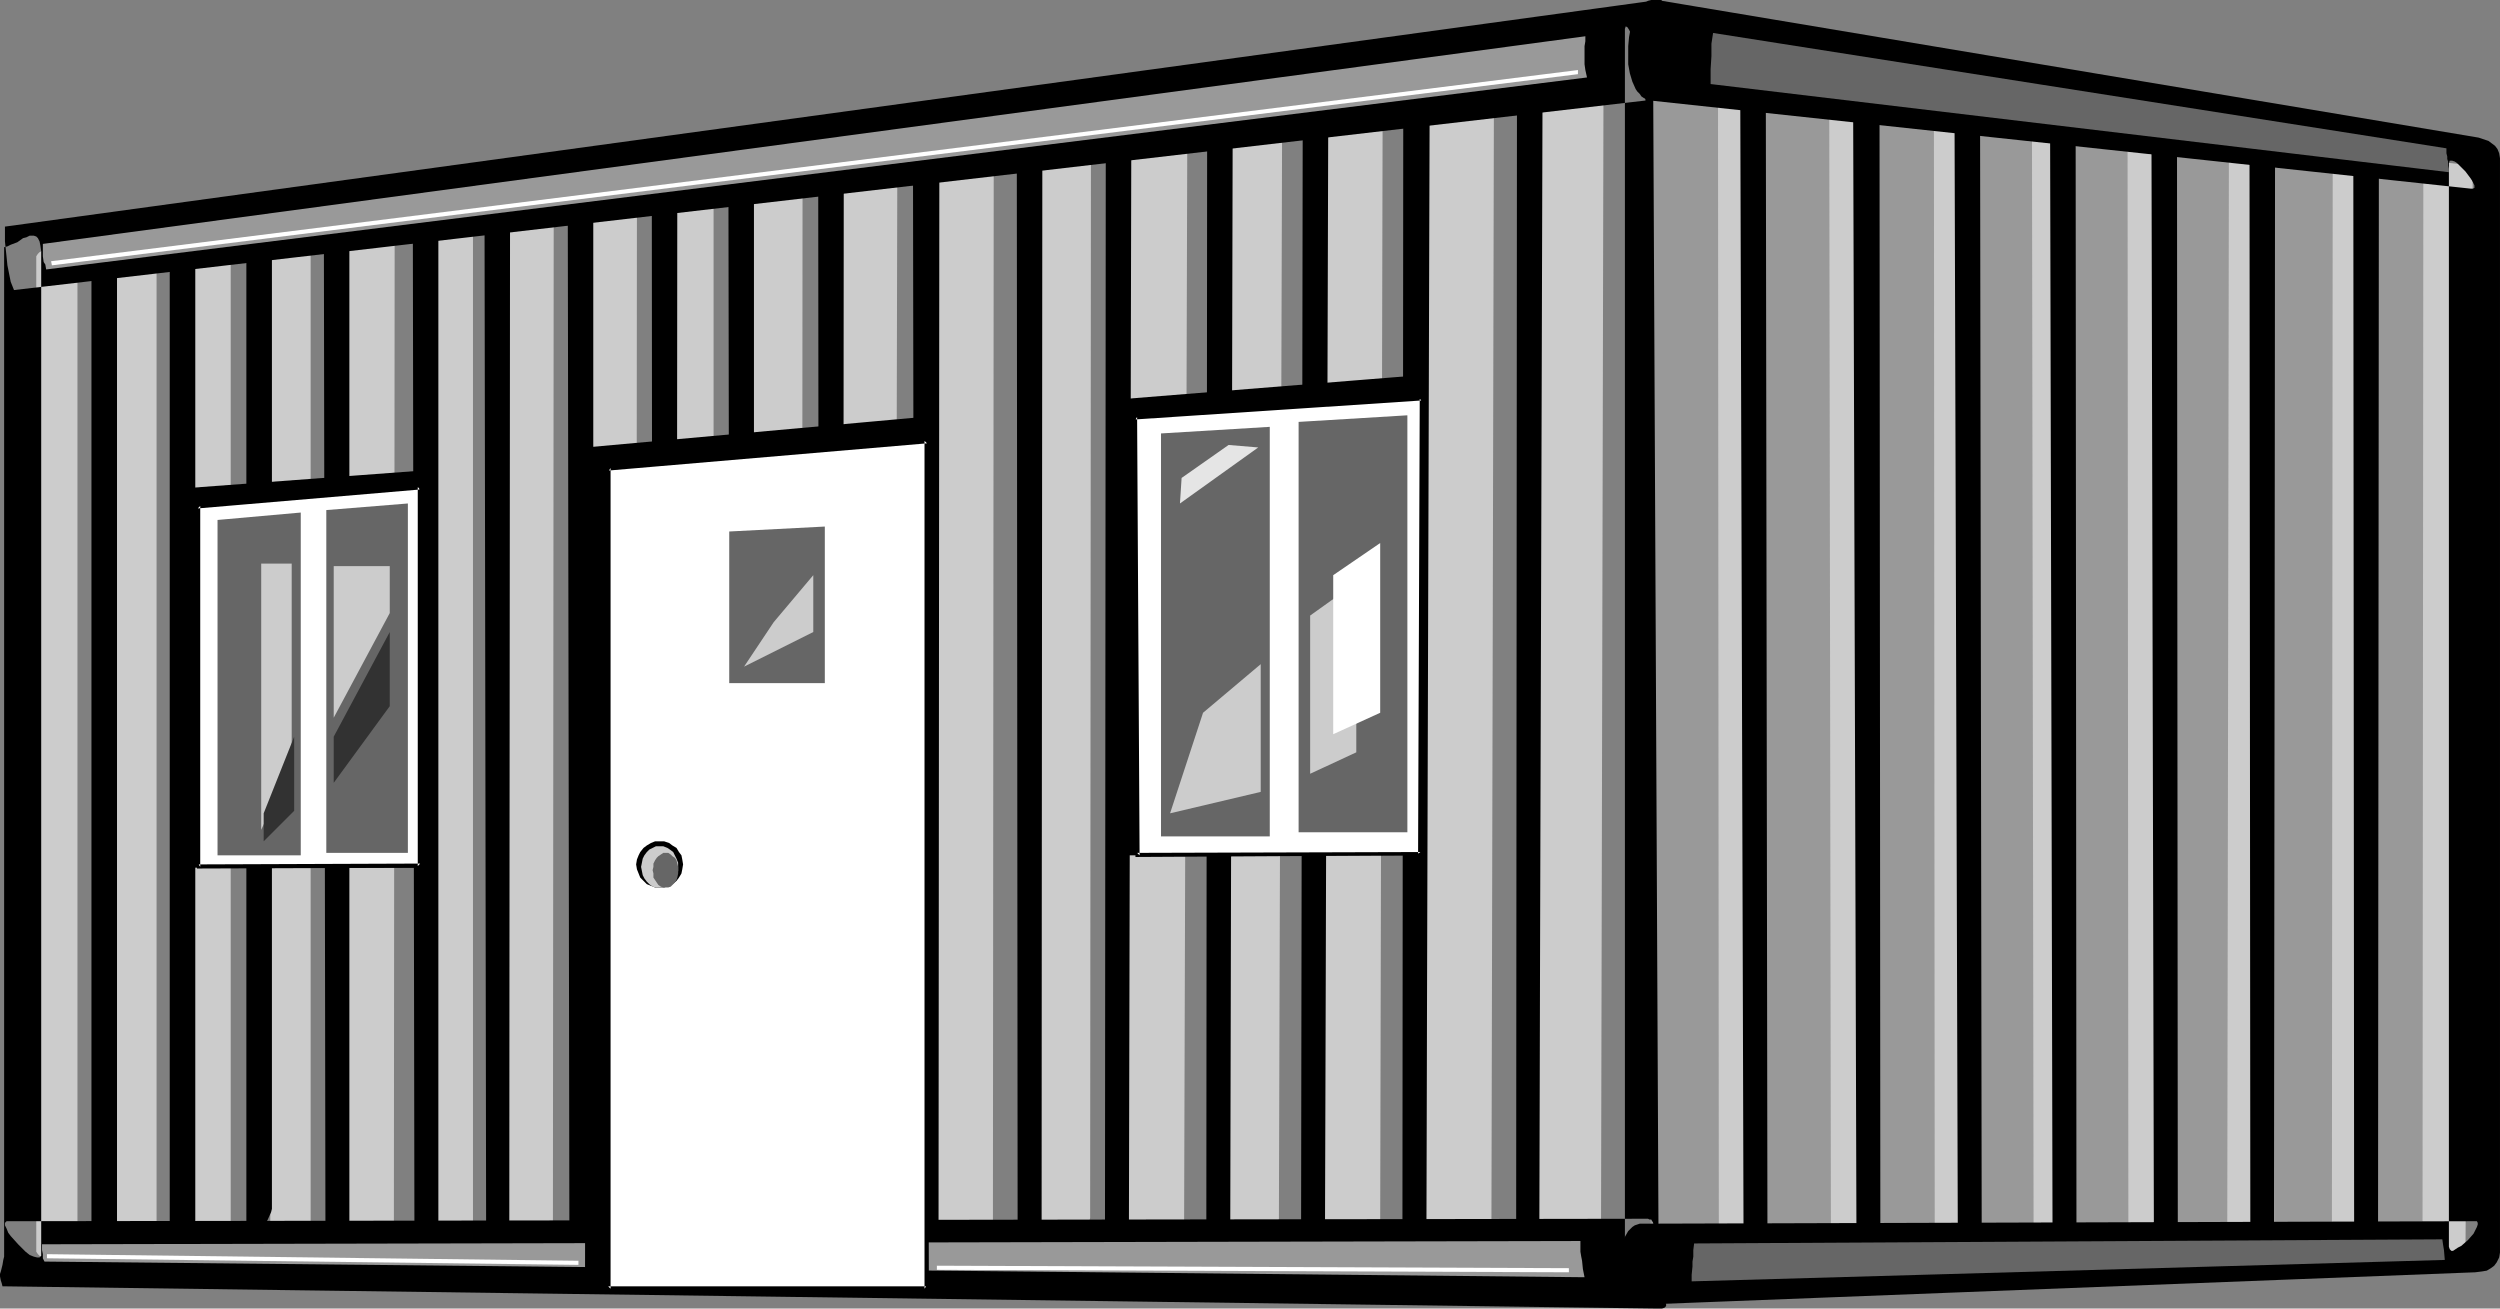 <?xml version="1.0" encoding="UTF-8" standalone="no"?>
<svg
   version="1.0"
   width="129.724mm"
   height="67.9mm"
   id="svg89"
   sodipodi:docname="Mobile Office.wmf"
   xmlns:inkscape="http://www.inkscape.org/namespaces/inkscape"
   xmlns:sodipodi="http://sodipodi.sourceforge.net/DTD/sodipodi-0.dtd"
   xmlns="http://www.w3.org/2000/svg"
   xmlns:svg="http://www.w3.org/2000/svg">
  <rect width="100%" height="100%" fill="#808080" stroke="none"/>
  <sodipodi:namedview
     id="namedview89"
     pagecolor="#ffffff"
     bordercolor="#000000"
     borderopacity="0.25"
     inkscape:showpageshadow="2"
     inkscape:pageopacity="0.0"
     inkscape:pagecheckerboard="0"
     inkscape:deskcolor="#d1d1d1"
     inkscape:document-units="mm" />
  <defs
     id="defs1">
    <pattern
       id="WMFhbasepattern"
       patternUnits="userSpaceOnUse"
       width="6"
       height="6"
       x="0"
       y="0" />
  </defs>
  <path
     style="fill:#cccccc;fill-opacity:1;fill-rule:evenodd;stroke:none"
     d="m 324.977,14.221 159.984,18.261 -1.454,215.259 H 324.977 Z"
     id="path1" />
  <path
     style="fill:#999999;fill-opacity:1;fill-rule:evenodd;stroke:none"
     d="m 463.791,27.958 0.162,212.835 v 0.646 l 0.485,0.485 0.485,0.646 0.646,0.485 0.97,0.485 0.97,0.162 1.939,0.646 1.131,0.162 h 0.97 0.97 l 0.808,-0.162 0.646,-0.323 0.646,-0.323 0.323,-0.485 0.162,-0.485 0.162,-212.835 -0.162,-0.646 -0.323,-0.485 -0.485,-0.646 -0.808,-0.323 -0.97,-0.485 -0.808,-0.323 -2.101,-0.485 -1.131,-0.162 -1.131,-0.162 -0.808,0.162 -0.97,0.162 -0.808,0.162 -0.485,0.323 -0.323,0.485 z"
     id="path2" />
  <path
     style="fill:#999999;fill-opacity:1;fill-rule:evenodd;stroke:none"
     d="m 446.015,29.412 0.162,212.835 v 0.646 l 0.485,0.485 0.485,0.646 0.646,0.323 0.97,0.485 0.97,0.323 1.939,0.485 1.131,0.162 h 0.97 0.97 0.808 l 0.646,-0.323 0.646,-0.323 0.323,-0.485 0.162,-0.485 0.162,-212.835 -0.162,-0.646 -0.323,-0.646 -0.485,-0.485 -0.808,-0.485 -1.778,-0.808 -2.101,-0.485 -1.131,-0.162 h -1.939 l -0.97,0.162 -0.808,0.162 -0.485,0.485 -0.323,0.323 z"
     id="path3" />
  <path
     style="fill:#999999;fill-opacity:1;fill-rule:evenodd;stroke:none"
     d="m 426.785,26.503 0.162,212.835 v 0.646 l 0.323,0.485 0.485,0.485 0.646,0.485 0.808,0.485 0.808,0.323 1.778,0.485 h 0.97 l 0.97,0.162 0.808,-0.162 h 0.808 l 0.485,-0.323 0.485,-0.323 0.323,-0.485 0.162,-0.485 0.323,-212.835 -0.162,-0.646 -0.323,-0.646 -0.646,-0.485 -0.485,-0.485 -0.808,-0.323 -0.97,-0.323 -1.778,-0.485 -0.97,-0.162 h -0.97 -0.808 l -0.808,0.162 -0.646,0.323 -0.646,0.323 -0.162,0.485 z"
     id="path4" />
  <path
     style="fill:#999999;fill-opacity:1;fill-rule:evenodd;stroke:none"
     d="m 405.616,22.948 0.485,219.784 0.162,0.485 0.323,0.646 0.485,0.485 0.808,0.485 0.808,0.485 0.97,0.323 2.101,0.485 0.97,0.162 h 1.131 0.808 l 0.97,-0.162 0.646,-0.162 0.646,-0.323 0.323,-0.485 0.162,-0.646 -0.162,-219.784 -0.162,-0.646 -0.323,-0.485 -0.646,-0.646 -0.808,-0.323 -0.808,-0.485 -0.97,-0.323 -2.101,-0.485 -1.131,-0.162 h -1.131 -0.97 l -0.808,0.162 -0.808,0.162 -0.485,0.323 -0.485,0.485 z"
     id="path5" />
  <path
     style="fill:#999999;fill-opacity:1;fill-rule:evenodd;stroke:none"
     d="m 388.163,24.241 -1.454,219.784 0.162,0.646 0.323,0.485 0.646,0.485 0.808,0.323 0.808,0.323 0.97,0.323 1.131,0.162 h 1.131 1.131 1.131 l 0.97,-0.162 0.97,-0.162 0.808,-0.485 0.485,-0.323 0.485,-0.485 0.162,-0.646 -0.323,-219.784 -0.162,-0.646 -0.323,-0.485 -0.485,-0.485 -0.646,-0.323 -0.808,-0.323 -0.808,-0.323 -1.939,-0.162 h -0.97 -0.97 l -0.808,0.162 -0.808,0.323 -0.646,0.323 -0.485,0.323 -0.323,0.485 z"
     id="path6" />
  <path
     style="fill:#999999;fill-opacity:1;fill-rule:evenodd;stroke:none"
     d="m 367.801,21.009 0.485,219.946 0.162,0.485 0.323,0.646 0.646,0.485 0.646,0.323 0.808,0.485 0.97,0.323 2.101,0.323 0.97,0.162 h 0.97 l 1.131,-0.162 0.808,-0.162 0.646,-0.162 0.485,-0.485 0.485,-0.485 v -0.485 l -0.162,-219.784 -0.162,-0.646 -0.323,-0.646 -0.646,-0.485 -0.646,-0.323 -0.808,-0.485 -0.97,-0.162 -2.101,-0.485 h -1.131 -1.131 -0.97 l -0.808,0.162 -0.808,0.323 -0.485,0.323 -0.323,0.485 z"
     id="path7" />
  <path
     style="fill:#999999;fill-opacity:1;fill-rule:evenodd;stroke:none"
     d="m 345.339,21.978 0.485,219.784 0.162,0.646 0.485,0.485 0.646,0.323 0.808,0.485 0.97,0.323 1.131,0.162 1.131,0.162 1.293,0.162 h 1.293 l 1.131,-0.162 1.131,-0.162 0.97,-0.162 0.808,-0.323 0.646,-0.485 0.485,-0.485 0.162,-0.485 -0.323,-219.784 v -0.646 l -0.485,-0.485 -0.646,-0.485 -0.97,-0.485 -0.97,-0.162 -2.262,-0.485 h -2.586 l -2.424,0.162 -0.97,0.323 -0.97,0.162 -0.646,0.485 -0.323,0.485 z"
     id="path8" />
  <path
     style="fill:#999999;fill-opacity:1;fill-rule:evenodd;stroke:none"
     d="m 323.038,17.777 0.646,224.471 v 0.646 l 0.485,0.646 0.646,0.485 0.97,0.485 0.97,0.485 1.131,0.485 2.424,0.485 1.293,0.323 h 1.131 l 1.131,0.162 1.131,-0.162 0.808,-0.162 0.646,-0.323 0.485,-0.485 0.162,-0.485 -0.162,-225.602 -0.323,-0.646 -0.323,-0.485 -0.646,-0.485 -0.97,-0.485 -0.97,-0.485 -1.293,-0.323 -1.131,-0.162 -1.293,-0.162 -1.293,-0.162 h -1.293 l -1.131,0.162 -1.131,0.162 -0.808,0.162 -0.646,0.323 -0.485,0.485 z"
     id="path9" />
  <path
     style="fill:#cccccc;fill-opacity:1;fill-rule:evenodd;stroke:none"
     d="M 15.19,51.229 V 244.995 l -0.162,0.646 -0.323,0.485 -0.323,0.485 -0.485,0.323 -0.646,0.162 -0.646,0.162 -1.454,0.162 -1.454,-0.162 -0.808,-0.162 -0.485,-0.323 -0.646,-0.485 -0.323,-0.323 -0.323,-0.485 V 244.833 50.906 50.259 l 0.323,-0.485 0.323,-0.323 0.646,-0.323 0.485,-0.323 0.808,-0.162 1.454,-0.162 1.454,0.323 0.646,0.162 0.646,0.323 0.485,0.323 0.323,0.485 0.323,0.485 z"
     id="path10" />
  <path
     style="fill:#cccccc;fill-opacity:1;fill-rule:evenodd;stroke:none"
     d="m 30.704,49.29 v 193.927 0.646 l -0.323,0.485 -0.485,0.323 -0.485,0.323 -0.646,0.323 -0.646,0.162 -1.454,0.162 -1.616,-0.162 -0.646,-0.323 -0.485,-0.162 -0.646,-0.485 -0.323,-0.485 -0.323,-0.485 V 242.894 49.128 48.482 l 0.323,-0.485 0.323,-0.485 0.646,-0.323 0.485,-0.162 0.646,-0.162 1.616,-0.162 1.454,0.162 0.646,0.323 0.646,0.162 0.485,0.485 0.485,0.485 0.323,0.485 z"
     id="path11" />
  <path
     style="fill:#cccccc;fill-opacity:1;fill-rule:evenodd;stroke:none"
     d="m 45.248,46.543 v 193.766 0.646 l -0.323,0.485 -0.323,0.323 -0.485,0.323 -0.646,0.323 h -0.646 -1.293 l -1.454,-0.323 -0.485,-0.162 -0.646,-0.485 -0.485,-0.323 -0.485,-0.485 -0.162,-0.485 V 239.5 45.573 45.088 l 0.162,-0.485 0.485,-0.485 0.485,-0.323 0.646,-0.162 0.485,-0.162 h 1.454 l 1.293,0.485 0.646,0.162 0.646,0.323 0.485,0.485 0.323,0.485 0.323,0.485 z"
     id="path12" />
  <path
     style="fill:#cccccc;fill-opacity:1;fill-rule:evenodd;stroke:none"
     d="M 60.923,47.027 V 240.793 l -0.162,0.646 -0.323,0.485 -0.323,0.485 -0.485,0.485 -0.646,0.323 -0.646,0.323 -1.454,0.323 h -1.454 l -0.646,-0.162 -0.646,-0.162 -0.485,-0.323 -0.323,-0.485 -0.323,-0.485 V 241.763 42.018 41.533 l 0.323,-0.323 0.323,-0.162 0.485,-0.162 0.646,0.162 0.646,0.162 0.646,0.323 0.808,0.485 1.454,0.97 1.293,1.293 0.485,0.646 0.323,0.808 0.323,0.485 z"
     id="path13" />
  <path
     style="fill:#cccccc;fill-opacity:1;fill-rule:evenodd;stroke:none"
     d="m 77.406,38.139 -0.162,205.401 -0.162,0.646 -0.162,0.485 -0.485,0.485 -0.646,0.323 -0.646,0.323 -0.646,0.323 -1.778,0.162 H 71.104 l -0.646,-0.162 -0.646,-0.162 -0.646,-0.485 -0.485,-0.323 -0.162,-0.485 -0.162,-0.646 -0.323,-205.401 0.162,-0.646 0.323,-0.485 0.485,-0.485 0.485,-0.323 0.808,-0.323 0.646,-0.323 1.778,-0.162 h 1.778 l 0.808,0.162 0.646,0.162 0.646,0.485 0.323,0.323 0.323,0.485 z"
     id="path14" />
  <path
     style="fill:#cccccc;fill-opacity:1;fill-rule:evenodd;stroke:none"
     d="M 92.758,41.21 V 246.611 l -0.162,0.646 -0.162,0.485 -0.323,0.485 -0.485,0.323 -0.485,0.323 h -0.646 l -1.131,0.162 -1.293,-0.162 -0.646,-0.323 -0.485,-0.162 -0.485,-0.323 -0.323,-0.485 -0.162,-0.485 -0.162,-0.646 -0.162,-205.563 v -0.485 l 0.323,-0.646 0.323,-0.323 0.485,-0.323 0.485,-0.323 0.646,-0.162 1.293,-0.162 1.293,0.162 0.646,0.323 0.646,0.323 0.323,0.323 0.485,0.485 0.162,0.485 z"
     id="path15" />
  <path
     style="fill:#cccccc;fill-opacity:1;fill-rule:evenodd;stroke:none"
     d="m 108.595,38.139 -0.162,205.401 -0.162,0.646 -0.162,0.485 -0.485,0.485 -0.646,0.323 -0.485,0.323 -0.808,0.323 -1.454,0.162 h -1.616 l -0.808,-0.162 -0.646,-0.162 -0.485,-0.485 -0.485,-0.323 -0.162,-0.485 -0.162,-0.646 -0.162,-205.401 v -0.646 l 0.323,-0.485 0.485,-0.485 0.485,-0.323 0.646,-0.323 0.808,-0.323 1.616,-0.162 h 1.616 l 0.808,0.162 0.646,0.162 0.646,0.485 0.323,0.323 0.323,0.485 z"
     id="path16" />
  <path
     style="fill:#cccccc;fill-opacity:1;fill-rule:evenodd;stroke:none"
     d="m 124.917,33.452 -0.162,205.563 v 0.646 l -0.323,0.485 -0.323,0.485 -0.646,0.323 -0.646,0.323 -0.808,0.162 -1.454,0.323 h -1.616 l -0.808,-0.323 -0.646,-0.162 -0.485,-0.323 -0.485,-0.485 -0.162,-0.485 -0.162,-0.485 -0.162,-205.563 0.162,-0.646 0.162,-0.485 0.485,-0.485 0.646,-0.323 0.646,-0.323 0.646,-0.323 1.778,-0.162 1.616,0.162 0.646,0.162 0.646,0.162 0.646,0.323 0.485,0.485 0.162,0.485 z"
     id="path17" />
  <path
     style="fill:#cccccc;fill-opacity:1;fill-rule:evenodd;stroke:none"
     d="M 139.945,29.897 V 243.54 l -0.162,0.646 -0.162,0.485 -0.323,0.323 -0.485,0.323 -0.646,0.162 -0.646,0.323 h -1.293 l -1.293,-0.323 -0.646,-0.162 -0.646,-0.323 -0.485,-0.485 -0.323,-0.485 -0.162,-0.485 -0.162,-0.646 -0.162,-213.643 v -0.646 l 0.323,-0.485 0.323,-0.323 0.485,-0.323 0.646,-0.162 0.646,-0.162 1.454,-0.162 1.293,0.323 0.646,0.323 0.646,0.323 0.485,0.323 0.485,0.485 0.162,0.485 z"
     id="path18" />
  <path
     style="fill:#cccccc;fill-opacity:1;fill-rule:evenodd;stroke:none"
     d="m 157.398,31.836 -0.162,213.643 v 0.485 l -0.323,0.646 -0.485,0.485 -0.646,0.323 -0.646,0.323 -0.808,0.323 -1.778,0.323 -0.97,0.162 h -0.808 l -0.808,-0.162 -0.808,-0.323 -0.485,-0.162 -0.485,-0.485 -0.323,-0.485 -0.162,-0.485 -0.162,-213.643 0.162,-0.646 0.162,-0.646 0.485,-0.485 0.646,-0.323 0.808,-0.323 0.808,-0.323 1.778,-0.323 h 0.97 0.97 0.808 l 0.808,0.323 0.485,0.323 0.646,0.323 0.162,0.485 z"
     id="path19" />
  <path
     style="fill:#cccccc;fill-opacity:1;fill-rule:evenodd;stroke:none"
     d="m 175.982,31.513 -0.485,213.482 -0.162,0.485 -0.323,0.485 -0.485,0.485 -0.646,0.485 -0.808,0.323 -0.808,0.162 -1.939,0.162 h -0.97 -0.97 l -0.808,-0.323 -0.808,-0.162 -0.646,-0.323 -0.485,-0.485 -0.323,-0.485 -0.162,-0.485 -0.162,-213.805 0.162,-0.485 0.323,-0.485 0.646,-0.485 0.646,-0.323 0.808,-0.323 0.97,-0.162 0.97,-0.162 h 1.939 l 0.97,0.162 0.97,0.162 0.808,0.323 0.808,0.323 0.485,0.485 0.323,0.485 z"
     id="path20" />
  <path
     style="fill:#cccccc;fill-opacity:1;fill-rule:evenodd;stroke:none"
     d="m 194.889,28.604 -0.162,213.643 -0.162,0.646 -0.323,0.485 -0.485,0.646 -0.646,0.323 -0.808,0.485 -0.97,0.323 -1.939,0.485 -1.131,0.162 h -0.97 -0.808 l -0.808,-0.162 -0.808,-0.162 -0.485,-0.323 -0.323,-0.485 -0.162,-0.646 -0.162,-213.643 0.162,-0.646 0.323,-0.485 0.485,-0.485 0.646,-0.485 0.97,-0.485 0.97,-0.323 1.939,-0.485 1.131,-0.162 h 1.939 l 0.808,0.162 0.646,0.162 0.646,0.323 0.323,0.485 z"
     id="path21" />
  <path
     style="fill:#cccccc;fill-opacity:1;fill-rule:evenodd;stroke:none"
     d="m 213.958,25.211 -0.162,213.643 -0.162,0.646 -0.323,0.485 -0.323,0.485 -1.454,0.97 -0.808,0.323 -1.778,0.485 -0.808,0.162 h -1.778 l -0.646,-0.162 -0.646,-0.323 -0.485,-0.323 -0.323,-0.485 v -0.485 l -0.323,-213.643 0.162,-0.646 0.323,-0.646 0.485,-0.485 0.646,-0.485 0.808,-0.323 0.808,-0.485 1.778,-0.485 h 0.97 1.616 l 0.808,0.162 0.646,0.162 0.485,0.323 0.323,0.485 z"
     id="path22" />
  <path
     style="fill:#cccccc;fill-opacity:1;fill-rule:evenodd;stroke:none"
     d="m 232.865,21.494 -0.646,220.754 -0.162,0.646 -0.323,0.485 -0.485,0.646 -0.808,0.323 -0.808,0.485 -0.808,0.323 -2.101,0.485 -0.97,0.162 h -0.97 -0.97 l -0.808,-0.162 -0.808,-0.162 -0.485,-0.323 -0.323,-0.485 -0.162,-0.646 0.162,-220.592 0.162,-0.646 0.323,-0.485 0.646,-0.646 0.646,-0.485 0.97,-0.323 0.97,-0.323 2.101,-0.646 h 0.97 l 0.97,-0.162 0.97,0.162 h 0.97 l 0.646,0.323 0.646,0.323 0.323,0.485 z"
     id="path23" />
  <path
     style="fill:#cccccc;fill-opacity:1;fill-rule:evenodd;stroke:none"
     d="m 251.449,22.786 -0.646,220.754 v 0.646 l -0.323,0.485 -0.485,0.485 -0.646,0.323 -0.808,0.323 -0.646,0.323 -1.778,0.162 h -0.97 -0.97 l -0.808,-0.162 -0.646,-0.162 -0.646,-0.485 -0.485,-0.323 -0.323,-0.485 -0.162,-0.646 0.162,-220.592 0.162,-0.646 0.323,-0.485 0.485,-0.485 0.646,-0.323 0.808,-0.323 0.808,-0.323 1.778,-0.162 h 0.97 0.97 l 0.808,0.162 0.808,0.162 0.646,0.485 0.485,0.323 0.323,0.485 0.162,0.646 z"
     id="path24" />
  <path
     style="fill:#cccccc;fill-opacity:1;fill-rule:evenodd;stroke:none"
     d="m 271.164,19.716 -0.485,220.592 -0.162,0.646 -0.323,0.485 -0.485,0.646 -0.808,0.323 -0.808,0.485 -0.97,0.323 -1.939,0.323 -0.97,0.162 h -0.97 l -0.97,-0.162 -0.808,-0.162 -0.646,-0.162 -0.485,-0.485 -0.323,-0.485 -0.162,-0.485 0.162,-220.592 0.162,-0.646 0.323,-0.646 0.485,-0.485 0.808,-0.485 0.808,-0.323 0.97,-0.323 1.939,-0.323 1.131,-0.162 h 0.97 l 0.97,0.162 0.808,0.162 0.808,0.162 0.485,0.323 0.323,0.646 z"
     id="path25" />
  <path
     style="fill:#cccccc;fill-opacity:1;fill-rule:evenodd;stroke:none"
     d="m 292.98,20.524 -0.485,220.754 -0.162,0.646 -0.485,0.485 -0.646,0.485 -0.808,0.323 -0.97,0.323 -0.97,0.162 -1.293,0.323 h -1.131 -1.131 -1.131 l -1.131,-0.162 -0.97,-0.323 -0.808,-0.323 -0.646,-0.323 -0.485,-0.485 v -0.646 l 0.162,-220.592 0.162,-0.646 0.323,-0.646 0.646,-0.323 0.808,-0.485 1.131,-0.323 1.131,-0.162 1.131,-0.162 1.131,-0.162 h 1.293 l 1.131,0.162 1.131,0.162 0.97,0.162 0.808,0.323 0.808,0.485 0.323,0.485 z"
     id="path26" />
  <path
     style="fill:#cccccc;fill-opacity:1;fill-rule:evenodd;stroke:none"
     d="m 314.473,16.969 -0.485,225.279 -0.162,0.646 -0.323,0.646 -0.646,0.485 -0.808,0.485 -0.808,0.485 -1.131,0.485 -2.101,0.808 -1.131,0.162 -1.131,0.162 -1.131,0.162 -0.808,-0.162 -0.808,-0.162 -0.646,-0.162 -0.323,-0.485 -0.162,-0.485 0.162,-226.572 0.162,-0.646 0.485,-0.485 0.485,-0.646 0.808,-0.485 0.97,-0.323 1.131,-0.323 2.262,-0.485 1.131,-0.162 h 1.131 1.131 l 0.808,0.162 0.808,0.162 0.646,0.323 0.485,0.485 z"
     id="path27" />
  <path
     style="fill:#000000;fill-opacity:1;fill-rule:evenodd;stroke:none"
     d="m 22.947,49.613 v 193.766 0.646 l -0.162,0.485 -0.323,0.485 -0.323,0.323 -0.323,0.162 -0.485,0.323 -0.808,0.162 -0.97,-0.162 -0.485,-0.323 -0.323,-0.162 -0.323,-0.323 -0.162,-0.485 -0.323,-0.485 v -0.646 -193.766 -0.646 l 0.323,-0.485 0.162,-0.485 0.323,-0.323 0.323,-0.162 0.485,-0.323 0.97,-0.162 0.808,0.162 0.485,0.323 0.323,0.162 0.323,0.323 0.323,0.485 0.162,0.485 z"
     id="path28" />
  <path
     style="fill:#000000;fill-opacity:1;fill-rule:evenodd;stroke:none"
     d="M 38.299,46.058 V 239.985 l -0.162,0.485 -0.162,0.485 -0.162,0.485 -0.323,0.323 -0.485,0.323 -0.323,0.162 -0.97,0.162 -0.97,-0.162 -0.323,-0.162 -0.485,-0.323 -0.162,-0.323 -0.323,-0.485 -0.162,-0.485 V 239.985 46.058 45.573 l 0.162,-0.646 0.323,-0.485 0.162,-0.162 0.485,-0.323 0.323,-0.162 0.97,-0.162 0.97,0.162 0.323,0.162 0.485,0.323 0.323,0.162 0.162,0.485 0.162,0.646 z"
     id="path29" />
  <path
     style="fill:#000000;fill-opacity:1;fill-rule:evenodd;stroke:none"
     d="m 53.328,42.502 v 193.927 0.646 l -0.162,0.646 -0.646,1.454 -0.808,1.454 -0.808,1.131 -0.485,0.646 -0.485,0.323 -0.485,0.323 -0.323,0.162 h -0.323 l -0.162,-0.162 -0.162,-0.323 -0.162,-0.485 V 42.502 l 0.162,-0.485 0.162,-0.646 0.162,-0.323 0.323,-0.323 0.323,-0.323 0.485,-0.162 0.97,-0.162 0.808,0.162 0.485,0.162 0.323,0.323 0.323,0.323 0.323,0.323 0.162,0.646 z"
     id="path30" />
  <path
     style="fill:#000000;fill-opacity:1;fill-rule:evenodd;stroke:none"
     d="M 68.518,39.109 V 244.51 l -0.162,0.646 -0.162,0.485 -0.162,0.485 -0.323,0.323 -0.808,0.485 -0.808,0.162 -0.808,-0.162 -0.808,-0.485 -0.323,-0.323 -0.162,-0.485 -0.162,-0.485 v -0.646 l -0.323,-205.401 0.162,-0.646 0.162,-0.485 0.162,-0.485 0.323,-0.323 0.323,-0.323 0.485,-0.162 0.97,-0.162 0.808,0.162 0.485,0.162 0.323,0.323 0.323,0.323 0.323,0.485 0.162,0.485 z"
     id="path31" />
  <path
     style="fill:#000000;fill-opacity:1;fill-rule:evenodd;stroke:none"
     d="M 85.971,41.371 V 246.934 l -0.162,0.646 v 0.485 l -0.323,0.323 -0.323,0.485 -0.646,0.485 h -0.97 -0.808 l -0.808,-0.485 -0.323,-0.485 -0.162,-0.323 -0.162,-0.485 v -0.646 l -0.323,-205.563 0.162,-0.646 0.162,-0.485 0.162,-0.323 0.323,-0.485 0.485,-0.162 0.323,-0.323 h 0.97 0.97 l 0.323,0.323 0.323,0.162 0.323,0.485 0.323,0.323 0.162,0.485 z"
     id="path32" />
  <path
     style="fill:#000000;fill-opacity:1;fill-rule:evenodd;stroke:none"
     d="M 100.03,39.109 99.869,244.51 v 0.646 l -0.162,0.485 -0.162,0.485 -0.323,0.323 -0.808,0.485 -0.808,0.162 -0.808,-0.162 -0.808,-0.485 -0.323,-0.323 -0.162,-0.485 -0.162,-0.485 v -0.646 l -0.323,-205.401 0.162,-0.646 0.162,-0.485 0.162,-0.485 0.323,-0.323 0.323,-0.323 0.485,-0.162 0.97,-0.162 0.808,0.162 0.485,0.162 0.323,0.323 0.323,0.323 0.323,0.485 0.162,0.485 z"
     id="path33" />
  <path
     style="fill:#000000;fill-opacity:1;fill-rule:evenodd;stroke:none"
     d="M 116.352,34.422 V 239.985 l -0.162,0.485 v 0.485 l -0.323,0.485 -0.323,0.323 -0.323,0.323 -0.323,0.162 -0.97,0.162 -0.808,-0.162 -0.323,-0.162 -0.485,-0.323 -0.162,-0.323 -0.323,-0.485 -0.162,-0.485 v -0.485 l -0.323,-205.563 0.162,-0.646 0.162,-0.485 0.162,-0.485 0.323,-0.323 0.485,-0.323 0.323,-0.162 0.97,-0.162 0.97,0.162 0.323,0.162 0.485,0.323 0.162,0.323 0.323,0.485 0.162,0.485 z"
     id="path34" />
  <path
     style="fill:#000000;fill-opacity:1;fill-rule:evenodd;stroke:none"
     d="m 132.835,29.736 -0.162,213.643 v 0.646 l -0.162,0.485 -0.323,0.485 -0.323,0.323 -0.646,0.485 -0.808,0.162 -0.97,-0.162 -0.646,-0.485 -0.323,-0.323 -0.323,-0.485 v -0.485 l -0.162,-0.646 -0.162,-213.643 v -0.646 l 0.162,-0.485 0.323,-0.485 0.323,-0.323 0.323,-0.323 0.485,-0.162 h 0.808 0.97 l 0.485,0.162 0.323,0.323 0.323,0.323 0.162,0.485 0.162,0.485 z"
     id="path35" />
  <path
     style="fill:#000000;fill-opacity:1;fill-rule:evenodd;stroke:none"
     d="M 147.864,33.129 V 246.934 l -0.162,0.646 v 0.485 l -0.323,0.323 -0.323,0.485 -0.646,0.485 h -0.97 -0.808 l -0.808,-0.485 -0.323,-0.485 -0.162,-0.323 -0.162,-0.485 v -0.646 l -0.323,-213.805 0.162,-0.485 0.162,-0.485 0.162,-0.485 0.323,-0.323 0.485,-0.323 0.323,-0.162 0.97,-0.162 0.97,0.162 0.323,0.162 0.323,0.323 0.323,0.323 0.323,0.485 0.162,0.485 z"
     id="path36" />
  <path
     style="fill:#000000;fill-opacity:1;fill-rule:evenodd;stroke:none"
     d="m 165.478,31.998 -0.162,213.805 v 0.485 l -0.162,0.485 -0.323,0.485 -0.162,0.323 -0.808,0.485 -0.808,0.162 -0.97,-0.162 -0.646,-0.485 -0.323,-0.323 -0.323,-0.485 v -0.485 l -0.162,-0.485 -0.162,-213.805 v -0.485 l 0.162,-0.646 0.323,-0.323 0.323,-0.323 0.323,-0.323 0.485,-0.162 0.808,-0.162 0.97,0.162 0.485,0.162 0.323,0.323 0.323,0.323 0.162,0.323 0.162,0.646 z"
     id="path37" />
  <path
     style="fill:#000000;fill-opacity:1;fill-rule:evenodd;stroke:none"
     d="m 184.224,30.867 -0.162,213.643 -0.162,0.646 v 0.485 l -0.323,0.485 -0.323,0.323 -0.646,0.485 -0.97,0.162 -0.808,-0.162 -0.808,-0.485 -0.162,-0.323 -0.323,-0.485 -0.162,-0.485 v -0.646 l -0.323,-213.643 0.162,-0.485 0.162,-0.646 0.162,-0.485 0.323,-0.162 0.485,-0.323 0.323,-0.162 0.97,-0.162 0.97,0.162 0.323,0.162 0.485,0.323 0.162,0.162 0.323,0.485 0.162,0.646 z"
     id="path38" />
  <path
     style="fill:#000000;fill-opacity:1;fill-rule:evenodd;stroke:none"
     d="m 204.424,27.311 -0.162,213.805 v 0.485 l -0.162,0.646 -0.162,0.323 -0.323,0.323 -0.485,0.323 -0.323,0.162 -0.808,0.162 -0.808,-0.162 -0.485,-0.162 -0.323,-0.323 -0.323,-0.323 -0.162,-0.323 -0.162,-0.646 -0.162,-0.485 -0.162,-213.805 v -0.485 l 0.162,-0.646 0.323,-0.323 0.323,-0.323 0.323,-0.323 0.485,-0.162 0.808,-0.162 0.97,0.162 0.485,0.162 0.323,0.323 0.323,0.323 0.323,0.323 0.162,0.646 z"
     id="path39" />
  <path
     style="fill:#000000;fill-opacity:1;fill-rule:evenodd;stroke:none"
     d="m 221.877,23.918 -0.485,220.592 v 0.646 l -0.162,0.485 -0.323,0.485 -0.162,0.323 -0.808,0.485 -0.808,0.162 -0.97,-0.162 -0.808,-0.485 -0.162,-0.323 -0.323,-0.485 -0.162,-0.485 v -0.646 l 0.162,-220.592 0.162,-0.646 0.162,-0.485 0.162,-0.485 0.323,-0.323 0.485,-0.323 0.323,-0.162 0.97,-0.162 0.97,0.162 0.323,0.162 0.485,0.323 0.162,0.323 0.323,0.485 0.162,0.485 z"
     id="path40" />
  <path
     style="fill:#000000;fill-opacity:1;fill-rule:evenodd;stroke:none"
     d="m 241.753,23.918 -0.485,220.592 v 0.646 l -0.162,0.485 -0.323,0.485 -0.323,0.323 -0.646,0.485 -0.808,0.162 -0.97,-0.162 -0.808,-0.485 -0.323,-0.323 -0.162,-0.485 -0.162,-0.485 v -0.646 l 0.162,-220.592 0.162,-0.646 0.162,-0.485 0.162,-0.485 0.323,-0.323 0.323,-0.323 0.485,-0.162 0.97,-0.162 0.97,0.162 0.323,0.162 0.323,0.323 0.323,0.323 0.323,0.485 0.162,0.485 z"
     id="path41" />
  <path
     style="fill:#000000;fill-opacity:1;fill-rule:evenodd;stroke:none"
     d="m 260.499,21.494 -0.646,220.754 v 0.485 l -0.162,0.646 -0.162,0.323 -0.323,0.323 -0.485,0.323 -0.323,0.162 -0.808,0.162 -0.808,-0.162 -0.485,-0.162 -0.323,-0.323 -0.323,-0.323 -0.162,-0.323 -0.162,-0.646 -0.162,-0.485 0.323,-220.754 v -0.485 l 0.162,-0.646 0.323,-0.323 0.323,-0.323 0.323,-0.323 0.485,-0.162 0.808,-0.162 0.97,0.162 0.485,0.162 0.323,0.323 0.323,0.323 0.323,0.323 0.162,0.646 z"
     id="path42" />
  <path
     style="fill:#000000;fill-opacity:1;fill-rule:evenodd;stroke:none"
     d="m 280.376,21.494 -0.646,220.754 v 0.485 l -0.162,0.646 -0.323,0.323 -0.162,0.323 -0.485,0.323 -0.323,0.162 -0.808,0.162 -0.97,-0.162 -0.323,-0.162 -0.323,-0.323 -0.323,-0.323 -0.323,-0.323 v -0.646 l -0.162,-0.485 0.162,-220.754 0.162,-0.485 0.162,-0.646 0.162,-0.323 0.323,-0.323 0.485,-0.323 0.323,-0.162 0.97,-0.162 0.97,0.162 0.485,0.162 0.323,0.323 0.323,0.323 0.162,0.323 0.323,0.646 z"
     id="path43" />
  <path
     style="fill:#000000;fill-opacity:1;fill-rule:evenodd;stroke:none"
     d="m 302.515,19.231 -0.646,225.279 v 0.646 l -0.162,0.646 -0.162,0.485 -0.323,0.323 -0.808,0.646 -0.808,0.485 h -0.808 l -0.485,-0.162 -0.323,-0.162 -0.323,-0.323 -0.162,-0.323 -0.162,-0.485 v -0.485 l 0.162,-226.572 v -0.646 l 0.162,-0.485 0.323,-0.485 0.323,-0.323 0.323,-0.162 0.485,-0.323 0.808,-0.162 0.97,0.162 0.485,0.323 0.323,0.162 0.323,0.323 0.162,0.485 0.162,0.485 z"
     id="path44" />
  <path
     style="fill:#000000;fill-opacity:1;fill-rule:evenodd;stroke:none"
     d="M 0.97,44.442 324.008,0.162 324.816,0 h 0.485 0.485 l 0.162,0.162 0.162,0.162 v 0.162 l -0.162,0.323 -0.162,0.323 -0.162,0.485 -0.323,0.485 -0.485,1.131 -0.485,1.454 -0.162,0.808 v 0.808 l 1.131,244.025 0.162,1.454 0.323,1.293 0.162,0.646 0.323,0.485 0.323,0.97 0.162,0.646 v 0.323 l -0.162,0.162 -0.162,0.162 -0.485,0.162 h -0.485 -0.646 L 0.485,252.267 0.323,251.621 0.162,251.136 0,250.328 v -0.485 l 0.162,-0.485 0.162,-0.646 0.162,-0.646 0.162,-0.97 0.162,-0.646 V 245.803 48.482 l 0.646,-0.162 0.646,-0.323 1.293,-0.485 1.131,-0.808 0.646,-0.162 0.646,-0.323 h 0.485 0.323 l 0.485,0.162 0.323,0.323 0.323,0.646 0.162,0.808 0.162,1.131 v 1.454 195.059 0.323 0.162 l -0.162,0.162 -0.162,0.162 H 7.272 l -0.646,-0.162 -0.808,-0.323 -0.808,-0.646 -1.454,-1.454 -1.454,-1.616 -0.485,-0.646 -0.323,-0.808 -0.323,-0.646 v -0.485 l 0.323,-0.323 h 0.323 0.323 l 321.26,-0.485 0.323,0.162 h 0.323 l 0.162,0.323 0.162,0.162 0.162,0.808 -0.162,0.97 -0.162,1.131 -0.485,1.131 -1.131,2.586 -0.485,1.293 -0.808,1.131 -0.646,0.97 -0.646,0.646 -0.485,0.646 -0.162,0.162 h -0.162 -0.162 l -0.162,-0.162 V 250.813 250.328 6.303 5.979 5.656 l 0.162,-0.485 v 0 l 0.323,0.162 0.323,0.485 0.323,0.646 0.323,0.97 0.323,1.131 0.323,1.131 0.323,1.293 0.808,2.909 0.485,2.909 0.323,2.909 L 2.747,56.885 2.101,55.269 1.778,53.653 1.454,52.037 1.293,50.421 0.97,47.351 Z"
     id="path45" />
  <path
     style="fill:#999999;fill-opacity:1;fill-rule:evenodd;stroke:none"
     d="M 8.242,244.025 309.948,243.379 v 1.131 0.97 l 0.162,0.97 0.162,0.808 0.162,1.616 0.323,1.616 L 8.726,247.419 8.403,246.773 v -0.808 l -0.162,-0.808 z"
     id="path46" />
  <path
     style="fill:#000000;fill-opacity:1;fill-rule:evenodd;stroke:none"
     d="M 35.714,96.317 82.416,92.762 V 169.848 H 35.714 Z"
     id="path47" />
  <path
     style="fill:#000000;fill-opacity:1;fill-rule:evenodd;stroke:none"
     d="M 36.198,96.317 35.714,96.64 82.416,93.247 81.931,92.762 V 169.848 l 0.485,-0.485 H 35.714 l 0.485,0.485 V 96.317 l -0.97,-0.485 0.162,74.339 H 82.739 L 82.901,92.277 35.229,95.832 Z"
     id="path48" />
  <path
     style="fill:#000000;fill-opacity:1;fill-rule:evenodd;stroke:none"
     d="m 219.291,78.702 59.307,-4.687 v 93.408 h -59.307 z"
     id="path49" />
  <path
     style="fill:#000000;fill-opacity:1;fill-rule:evenodd;stroke:none"
     d="m 219.614,78.702 -0.323,0.485 59.307,-4.687 -0.485,-0.485 v 93.408 l 0.485,-0.323 h -59.307 l 0.323,0.323 V 78.702 l -0.808,-0.323 0.162,89.368 h 59.954 l 0.162,-94.216 -60.277,4.848 z"
     id="path50" />
  <path
     style="fill:#000000;fill-opacity:1;fill-rule:evenodd;stroke:none"
     d="M 115.382,88.075 180.507,82.258 181.638,252.752 H 115.221 Z"
     id="path51" />
  <path
     style="fill:#000000;fill-opacity:1;fill-rule:evenodd;stroke:none"
     d="m 115.705,88.075 -0.323,0.485 65.286,-5.818 -0.646,-0.485 1.293,170.494 0.323,-0.485 h -66.418 l 0.323,0.485 0.162,-164.677 -0.808,-0.323 -0.162,165.323 h 67.387 L 180.992,81.773 114.897,87.752 Z"
     id="path52" />
  <path
     style="fill:#000000;fill-opacity:1;fill-rule:evenodd;stroke:none"
     d="m 324.977,0 161.115,26.988 0.97,0.323 0.97,0.323 0.646,0.485 0.646,0.485 0.485,0.646 0.323,0.808 0.162,0.97 v 0.97 212.512 1.131 l -0.162,0.97 -0.485,0.97 -0.485,0.646 -0.646,0.485 -0.808,0.485 -0.97,0.162 -1.293,0.162 -162.246,6.303 h -0.646 -0.646 l -0.485,-0.323 -0.485,-0.162 -0.97,-0.808 -0.808,-0.97 -0.485,-1.293 -0.485,-1.293 -0.323,-1.454 -0.162,-1.454 v -1.454 l 0.162,-1.454 0.162,-1.454 0.646,-1.131 0.646,-1.131 0.808,-0.808 0.485,-0.323 0.485,-0.162 0.485,-0.162 h 0.646 l 163.054,-0.485 h 0.485 l 0.162,0.323 v 0.323 l -0.162,0.485 -0.323,0.646 -0.323,0.646 -1.131,1.293 -1.293,1.131 -0.646,0.323 -0.485,0.323 -0.485,0.323 h -0.323 l -0.323,-0.323 -0.162,-0.485 V 31.998 l 0.162,-0.485 h 0.162 0.323 l 0.485,0.162 0.485,0.323 0.485,0.485 1.131,1.131 0.97,1.293 0.323,0.485 0.323,0.646 0.162,0.323 v 0.485 l -0.323,0.162 h -0.323 l -160.953,-17.292 -0.646,-0.162 -0.646,-0.323 -0.485,-0.323 -0.323,-0.485 -0.485,-0.485 -0.323,-0.485 -0.646,-1.454 -0.485,-1.616 -0.323,-1.778 V 10.828 9.05 l 0.162,-1.778 0.323,-1.778 0.646,-1.616 0.646,-1.454 0.808,-1.131 0.323,-0.485 0.485,-0.323 0.485,-0.323 L 323.846,0 h 0.485 z"
     id="path53" />
  <path
     style="fill:#000000;fill-opacity:1;fill-rule:evenodd;stroke:none"
     d="m 461.529,30.059 0.162,213.643 v 0.485 l 0.162,0.485 0.162,0.485 0.323,0.323 0.323,0.323 0.485,0.162 0.808,0.162 0.97,-0.162 0.323,-0.162 0.323,-0.323 0.323,-0.323 0.323,-0.485 v -0.485 l 0.162,-0.485 0.162,-213.643 v -0.646 l -0.323,-0.485 -0.162,-0.485 -0.323,-0.323 -0.323,-0.323 -0.485,-0.162 -0.97,-0.162 -0.808,0.162 -0.485,0.162 -0.323,0.323 -0.323,0.323 -0.323,0.485 -0.162,0.485 z"
     id="path54" />
  <path
     style="fill:#000000;fill-opacity:1;fill-rule:evenodd;stroke:none"
     d="m 441.168,26.503 0.162,213.643 v 0.485 l 0.162,0.646 0.323,0.485 0.323,0.162 0.323,0.323 0.323,0.162 0.97,0.323 0.808,-0.323 0.323,-0.162 0.485,-0.323 0.323,-0.162 0.162,-0.485 0.162,-0.646 v -0.485 l 0.162,-213.643 v -0.646 l -0.162,-0.485 -0.323,-0.485 -0.323,-0.323 -0.323,-0.323 -0.323,-0.162 -0.97,-0.162 -0.97,0.162 -0.323,0.162 -0.485,0.323 -0.323,0.323 -0.162,0.485 -0.162,0.485 z"
     id="path55" />
  <path
     style="fill:#000000;fill-opacity:1;fill-rule:evenodd;stroke:none"
     d="m 421.937,23.918 0.485,220.592 0.162,0.646 v 0.485 l 0.323,0.485 0.323,0.323 0.646,0.485 0.97,0.162 0.808,-0.162 0.808,-0.485 0.162,-0.323 0.323,-0.485 0.162,-0.485 v -0.646 l -0.162,-220.592 v -0.646 l -0.323,-0.485 -0.162,-0.485 -0.323,-0.323 -0.323,-0.323 -0.485,-0.162 -0.97,-0.162 -0.808,0.162 -0.485,0.162 -0.323,0.323 -0.323,0.323 -0.323,0.485 -0.162,0.485 z"
     id="path56" />
  <path
     style="fill:#000000;fill-opacity:1;fill-rule:evenodd;stroke:none"
     d="m 402.06,23.918 0.485,220.592 0.162,0.646 0.162,0.485 0.162,0.485 0.323,0.323 0.808,0.485 0.808,0.162 0.808,-0.162 0.808,-0.485 0.323,-0.323 0.162,-0.485 0.162,-0.485 v -0.646 l -0.162,-220.592 v -0.646 l -0.162,-0.485 -0.323,-0.485 -0.323,-0.323 -0.323,-0.323 -0.485,-0.162 -0.808,-0.162 -0.97,0.162 -0.485,0.162 -0.323,0.323 -0.323,0.323 -0.162,0.485 -0.323,0.485 z"
     id="path57" />
  <path
     style="fill:#000000;fill-opacity:1;fill-rule:evenodd;stroke:none"
     d="m 383.315,21.494 0.646,220.754 v 0.485 l 0.162,0.646 0.162,0.323 0.323,0.323 0.485,0.323 0.323,0.162 0.808,0.162 0.808,-0.162 0.485,-0.162 0.323,-0.323 0.323,-0.323 0.162,-0.323 0.162,-0.646 0.162,-0.485 -0.323,-220.754 v -0.485 l -0.162,-0.646 -0.323,-0.323 -0.162,-0.323 -0.485,-0.323 -0.323,-0.162 -0.97,-0.162 -0.97,0.162 -0.323,0.162 -0.485,0.323 -0.323,0.323 -0.162,0.323 -0.162,0.646 z"
     id="path58" />
  <path
     style="fill:#000000;fill-opacity:1;fill-rule:evenodd;stroke:none"
     d="m 363.438,21.494 0.646,220.754 v 0.485 l 0.162,0.646 0.323,0.323 0.162,0.323 0.485,0.323 0.323,0.162 0.808,0.162 0.97,-0.162 0.323,-0.162 0.323,-0.323 0.323,-0.323 0.323,-0.323 v -0.646 l 0.162,-0.485 -0.162,-220.754 -0.162,-0.485 -0.162,-0.646 -0.162,-0.323 -0.323,-0.323 -0.485,-0.323 -0.323,-0.162 -0.97,-0.162 -0.97,0.162 -0.323,0.162 -0.485,0.323 -0.162,0.323 -0.323,0.323 -0.162,0.646 z"
     id="path59" />
  <path
     style="fill:#000000;fill-opacity:1;fill-rule:evenodd;stroke:none"
     d="m 341.299,19.231 0.646,225.279 v 0.646 l 0.162,0.646 0.162,0.485 0.323,0.323 0.808,0.646 0.808,0.485 h 0.97 l 0.323,-0.162 0.323,-0.162 0.323,-0.323 0.323,-0.323 v -0.485 l 0.162,-0.485 -0.323,-226.572 v -0.646 l -0.162,-0.485 -0.323,-0.485 -0.323,-0.323 -0.323,-0.162 -0.485,-0.323 -0.808,-0.162 -0.97,0.162 -0.485,0.323 -0.323,0.162 -0.323,0.323 -0.162,0.485 -0.162,0.485 z"
     id="path60" />
  <path
     style="fill:#ffffff;fill-opacity:1;fill-rule:evenodd;stroke:none"
     d="m 38.784,99.226 43.47,-3.717 0.162,74.339 -43.47,0.162 z"
     id="path61" />
  <path
     style="fill:#000000;fill-opacity:1;fill-rule:evenodd;stroke:none"
     d="m 39.269,99.226 -0.485,0.485 43.632,-3.717 -0.485,-0.485 v 74.339 l 0.485,-0.485 -43.47,0.162 0.323,0.485 V 99.226 l -0.97,-0.323 0.323,71.43 44.117,-0.162 V 95.186 l -44.44,3.717 z"
     id="path62" />
  <path
     style="fill:#ffffff;fill-opacity:1;fill-rule:evenodd;stroke:none"
     d="m 119.261,91.792 62.539,-5.333 -0.162,166.293 h -62.378 z"
     id="path63" />
  <path
     style="fill:#000000;fill-opacity:1;fill-rule:evenodd;stroke:none"
     d="m 119.745,91.792 -0.323,0.485 62.378,-5.333 -0.485,-0.485 V 252.752 l 0.323,-0.485 h -62.378 l 0.485,0.485 V 91.792 l -0.808,-0.323 V 253.075 h 63.186 V 85.974 l -63.186,5.495 z"
     id="path64" />
  <path
     style="fill:#ffffff;fill-opacity:1;fill-rule:evenodd;stroke:none"
     d="m 222.685,81.773 56.075,-3.555 -0.162,89.207 -55.59,0.323 z"
     id="path65" />
  <path
     style="fill:#000000;fill-opacity:1;fill-rule:evenodd;stroke:none"
     d="m 223.008,81.773 -0.323,0.485 56.075,-3.717 -0.323,-0.323 -0.323,89.207 0.485,-0.323 -55.59,0.162 0.485,0.485 -0.485,-85.974 -0.808,-0.323 0.485,86.621 56.237,-0.323 0.323,-90.015 -57.045,3.717 z"
     id="path66" />
  <path
     style="fill:#666666;fill-opacity:1;fill-rule:evenodd;stroke:none"
     d="m 42.662,101.973 16.322,-1.454 v 67.228 H 42.662 Z"
     id="path67" />
  <path
     style="fill:#666666;fill-opacity:1;fill-rule:evenodd;stroke:none"
     d="M 63.994,100.034 79.992,98.741 V 167.262 H 63.994 Z"
     id="path68" />
  <path
     style="fill:#666666;fill-opacity:1;fill-rule:evenodd;stroke:none"
     d="m 227.694,85.005 21.331,-1.293 v 80.318 h -21.331 z"
     id="path69" />
  <path
     style="fill:#666666;fill-opacity:1;fill-rule:evenodd;stroke:none"
     d="m 254.681,82.742 21.331,-1.293 v 81.773 h -21.331 z"
     id="path70" />
  <path
     style="fill:#cccccc;fill-opacity:1;fill-rule:evenodd;stroke:none"
     d="m 51.227,110.539 h 5.979 v 39.27 l -5.979,12.928 z"
     id="path71" />
  <path
     style="fill:#cccccc;fill-opacity:1;fill-rule:evenodd;stroke:none"
     d="m 65.448,111.023 h 10.989 v 9.212 L 65.448,140.759 Z"
     id="path72" />
  <path
     style="fill:#cccccc;fill-opacity:1;fill-rule:evenodd;stroke:none"
     d="m 235.936,139.789 11.312,-9.535 v 25.049 l -17.776,4.202 z"
     id="path73" />
  <path
     style="fill:#cccccc;fill-opacity:1;fill-rule:evenodd;stroke:none"
     d="m 256.944,120.72 9.05,-6.464 v 33.291 l -9.05,4.202 z"
     id="path74" />
  <path
     style="fill:#ffffff;fill-opacity:1;fill-rule:evenodd;stroke:none"
     d="m 261.469,112.801 9.211,-6.303 v 33.291 l -9.211,4.202 z"
     id="path75" />
  <path
     style="fill:#e5e5e5;fill-opacity:1;fill-rule:evenodd;stroke:none"
     d="m 231.734,93.732 9.211,-6.464 5.818,0.485 -15.352,10.989 z"
     id="path76" />
  <path
     style="fill:#323232;fill-opacity:1;fill-rule:evenodd;stroke:none"
     d="m 76.437,138.496 -10.989,15.029 v -9.05 l 10.989,-20.524 z"
     id="path77" />
  <path
     style="fill:#323232;fill-opacity:1;fill-rule:evenodd;stroke:none"
     d="m 57.691,159.02 -5.979,5.979 v -5.495 l 5.979,-15.029 z"
     id="path78" />
  <path
     style="fill:#666666;fill-opacity:1;fill-rule:evenodd;stroke:none"
     d="m 143.016,104.236 18.746,-0.97 v 30.705 h -18.746 z"
     id="path79" />
  <path
     style="fill:#cccccc;fill-opacity:1;fill-rule:evenodd;stroke:none"
     d="m 151.742,122.013 7.757,-9.212 v 11.151 l -13.574,6.787 z"
     id="path80" />
  <path
     style="fill:#000000;fill-opacity:1;fill-rule:evenodd;stroke:none"
     d="m 124.755,169.525 0.162,-0.97 0.323,-0.808 0.323,-0.646 0.646,-0.808 0.646,-0.485 0.808,-0.485 0.808,-0.323 h 0.97 0.808 l 0.97,0.323 0.646,0.485 0.808,0.485 0.485,0.808 0.485,0.646 0.162,0.808 0.162,0.97 -0.162,0.97 -0.162,0.808 -0.485,0.808 -0.485,0.646 -0.808,0.646 -0.646,0.323 -0.97,0.323 h -0.808 -0.97 l -0.808,-0.323 -0.808,-0.323 -0.646,-0.646 -0.646,-0.646 -0.323,-0.808 -0.323,-0.808 z"
     id="path81" />
  <path
     style="fill:#cccccc;fill-opacity:1;fill-rule:evenodd;stroke:none"
     d="m 125.725,170.01 0.162,-0.808 0.162,-0.808 0.323,-0.646 0.485,-0.646 0.485,-0.485 0.646,-0.323 0.646,-0.323 h 0.808 0.646 l 0.808,0.323 0.485,0.323 0.646,0.485 0.323,0.646 0.323,0.646 0.323,0.808 v 0.808 0.808 l -0.323,0.808 -0.323,0.646 -0.323,0.646 -0.646,0.485 -0.485,0.485 -0.808,0.162 h -0.646 -0.808 l -0.646,-0.162 -0.646,-0.485 -0.485,-0.485 -0.485,-0.646 -0.323,-0.646 -0.162,-0.808 z"
     id="path82" />
  <path
     style="fill:#666666;fill-opacity:1;fill-rule:evenodd;stroke:none"
     d="m 127.987,170.656 0.162,-0.646 v -0.646 l 0.323,-0.646 0.323,-0.485 0.323,-0.323 0.485,-0.323 0.485,-0.323 h 0.485 0.485 l 0.485,0.323 0.323,0.323 0.485,0.323 0.323,0.485 0.162,0.646 0.162,0.646 v 0.646 0.646 l -0.162,0.808 -0.162,0.485 -0.323,0.485 -0.485,0.485 -0.323,0.323 -0.485,0.162 h -0.485 -0.485 l -0.485,-0.162 -0.485,-0.323 -0.323,-0.485 -0.323,-0.485 -0.323,-0.485 v -0.808 z"
     id="path83" />
  <path
     style="fill:#999999;fill-opacity:1;fill-rule:evenodd;stroke:none"
     d="M 8.403,47.835 310.918,7.111 v 0.97 l -0.162,0.97 v 1.616 0.97 0.97 l 0.162,1.131 0.323,1.454 L 9.05,52.845 8.888,51.876 8.565,51.391 8.403,50.259 v -0.97 -0.646 z"
     id="path84" />
  <path
     style="fill:#ffffff;fill-opacity:1;fill-rule:evenodd;stroke:none"
     d="M 10.181,52.037 309.464,14.545 v -0.808 L 10.019,51.229 Z"
     id="path85" />
  <path
     style="fill:#ffffff;fill-opacity:1;fill-rule:evenodd;stroke:none"
     d="m 9.211,246.773 104.232,1.293 v -0.808 L 9.211,245.964 Z"
     id="path86" />
  <path
     style="fill:#ffffff;fill-opacity:1;fill-rule:evenodd;stroke:none"
     d="m 183.739,249.035 123.947,0.485 v -0.808 l -123.947,-0.485 z"
     id="path87" />
  <path
     style="fill:#666666;fill-opacity:1;fill-rule:evenodd;stroke:none"
     d="M 335.966,6.464 479.79,29.089 v 0.97 l 0.162,0.646 v 0.485 l 0.162,0.485 v 0.808 l 0.162,0.646 v 0.646 L 335.481,16.484 v -2.909 l 0.162,-2.586 V 8.565 Z"
     id="path88" />
  <path
     style="fill:#666666;fill-opacity:1;fill-rule:evenodd;stroke:none"
     d="m 332.249,243.864 146.733,-0.808 0.162,1.131 0.162,0.97 0.162,1.939 -147.702,4.202 v -1.293 l 0.162,-1.616 v -0.97 l 0.162,-0.97 v -1.293 z"
     id="path89" />
</svg>
